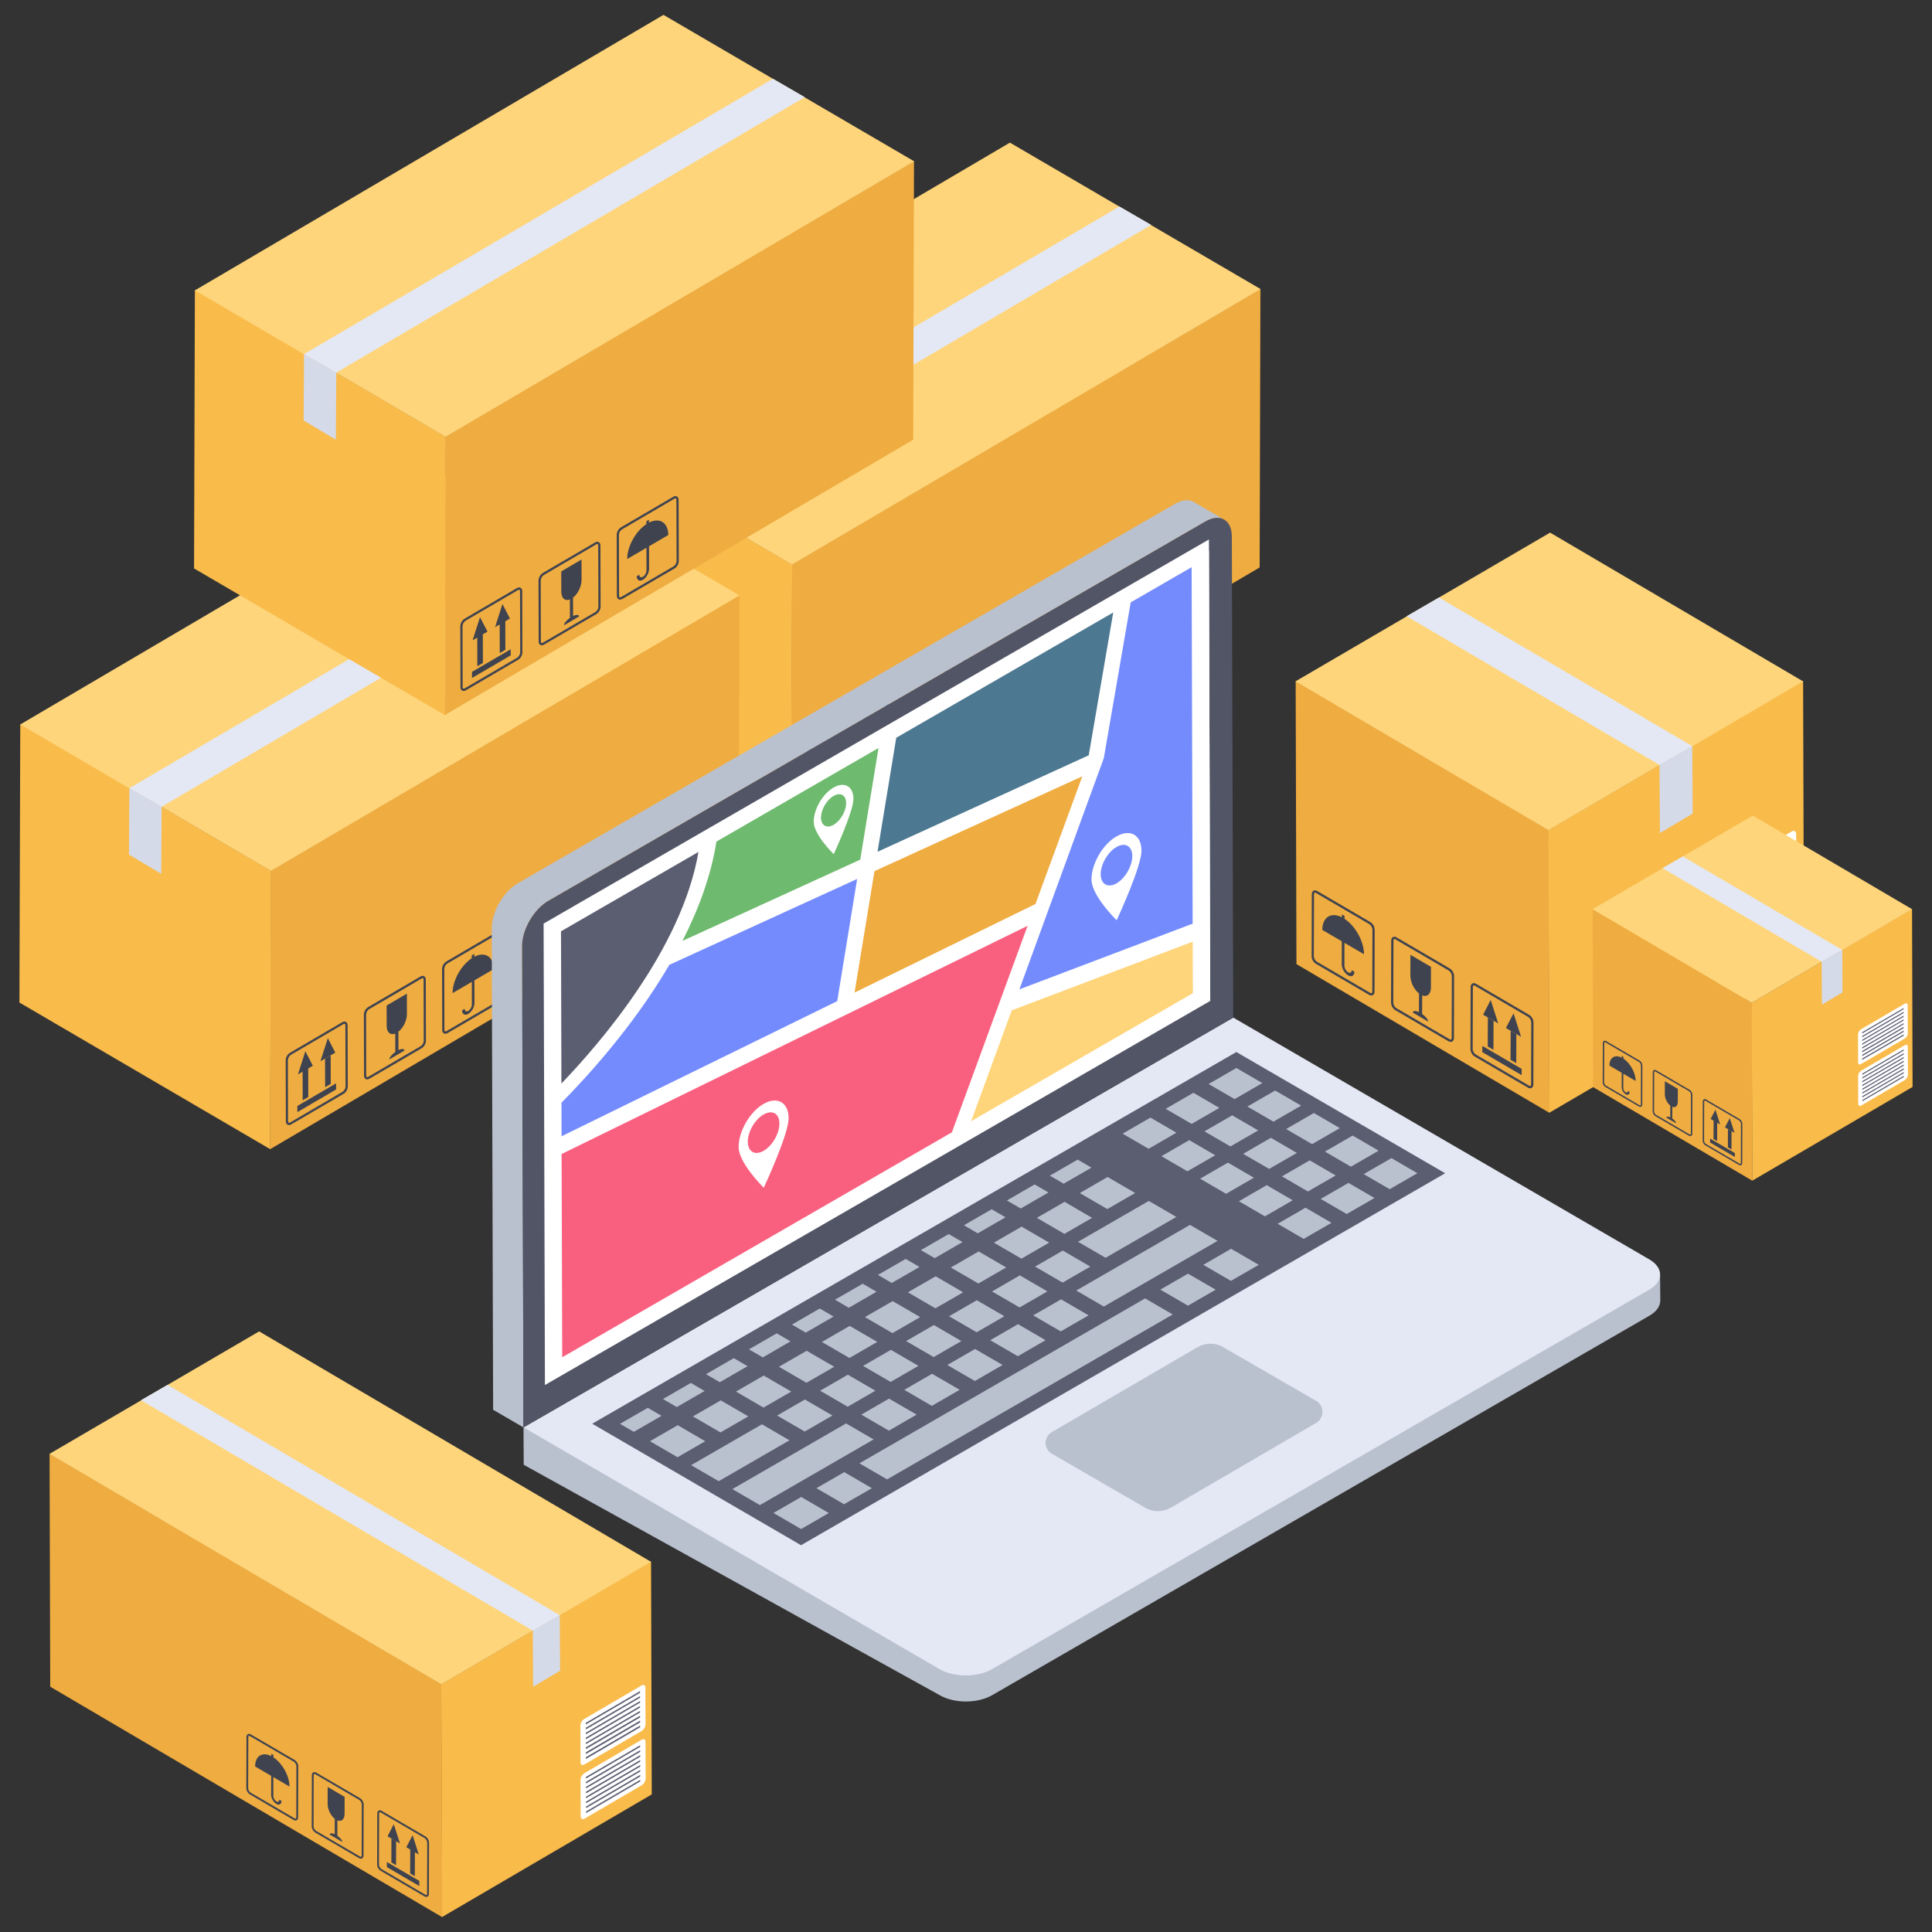 <svg xmlns="http://www.w3.org/2000/svg" width="70" height="70" viewBox="0 0 70 70" fill="none"><rect x="0" y="0" width="70" height="70" fill="#333333" stroke="none"/><g clip-path="url(#clip0_71_299)"><path d="M45.668 10.465 45.639 20.56 28.66 30.542 28.689 20.447l11.838-6.967L41.696 12.8l3.972-2.335z" fill="#efac41"/><path d="M28.702 20.452 28.665 30.535l-9.081-5.31L19.613 15.152V15.137H19.629l3.939 2.31L24.463 17.975 24.732 18.126l3.97 2.326z" fill="#f9bb4a"/><path d="M45.674 10.474l-16.978 9.982-3.967-2.325L23.58 17.474 23.557 17.463l-3.944-2.313L36.591 5.168l9.083 5.306z" fill="#fed57a"/><path d="M41.71 8.15 24.733 18.132 23.584 17.474 23.561 17.462 40.562 7.48 40.574 7.492l1.137.657z" fill="#e4e8f4"/><path d="M23.553 19.866 24.721 20.56 24.736 18.156V18.126L24.473 17.979l-.906-.517V17.476L23.553 19.866z" fill="#d4dae8"/><path d="M29.943 26.99 30.215 27.514 30.046 27.613 29.675 27.828 29.943 26.99zM30.046 27.613 30.049 28.648 29.846 28.767 29.843 27.732 30.046 27.613zM31.056 28.153 31.057 28.374l-1.404.82L29.653 28.973 31.056 28.153zM33.621 24.903 33.623 25.641C33.623 25.874 33.491 26.145 33.314 26.282L33.316 26.948C33.44 26.89 33.533 26.896 33.533 26.965L32.986 27.285C32.986 27.215 33.079 27.101 33.203 27.014L33.201 26.349C33.12 26.381 33.05 26.373 32.996 26.338 32.932 26.29 32.89 26.2 32.889 26.07L32.887 25.332 33.621 24.903zm-2.762 2.235L30.863 28.174 30.659 28.292 30.656 27.256 30.859 27.138zm-.102-.624L31.028 27.039 30.859 27.138l-.37.215.268-.838z" fill="#3f434f"/><path d="M32.129 27.995C32.091 27.974 32.069 27.93 32.069 27.875L32.063 25.658C32.066 25.605 32.081 25.553 32.107 25.507 32.133 25.461 32.17 25.422 32.214 25.392l1.903-1.112C34.163 24.253 34.21 24.25 34.247 24.272 34.284 24.293 34.306 24.338 34.306 24.394L34.313 26.611C34.313 26.708 34.247 26.827 34.165 26.875l-1.904 1.112C32.238 28.001 32.211 28.009 32.183 28.01 32.164 28.01 32.146 28.005 32.13 27.995L32.129 27.995zm2.029-3.644-1.903 1.112C32.222 25.485 32.196 25.514 32.177 25.548 32.157 25.581 32.146 25.619 32.143 25.658L32.148 27.875C32.149 27.899 32.157 27.918 32.168 27.925 32.181 27.93 32.2 27.928 32.221 27.916l1.903-1.112C34.156 26.782 34.182 26.753 34.201 26.72 34.219 26.686 34.23 26.649 34.233 26.611L34.226 24.394C34.226 24.369 34.219 24.349 34.207 24.342 34.203 24.34 34.198 24.339 34.193 24.338 34.181 24.339 34.168 24.344 34.158 24.351zm-4.864 5.299C29.257 29.628 29.236 29.584 29.236 29.53L29.23 27.314C29.232 27.261 29.247 27.209 29.273 27.163 29.299 27.116 29.336 27.077 29.381 27.048l1.903-1.113C31.33 25.908 31.376 25.905 31.414 25.927 31.452 25.949 31.474 25.994 31.474 26.049L31.48 28.267C31.48 28.366 31.415 28.482 31.331 28.53L29.428 29.642C29.405 29.656 29.378 29.664 29.351 29.664 29.331 29.665 29.311 29.66 29.294 29.65zm2.031-3.644-1.903 1.112C29.39 27.14 29.363 27.169 29.344 27.203 29.324 27.237 29.313 27.275 29.31 27.314L29.316 29.53C29.316 29.555 29.323 29.572 29.335 29.58 29.347 29.585 29.367 29.584 29.388 29.572l1.903-1.112C31.323 28.438 31.349 28.409 31.368 28.376 31.386 28.342 31.398 28.305 31.4 28.267L31.393 26.049C31.393 26.023 31.386 26.005 31.374 25.997 31.369 25.995 31.364 25.994 31.36 25.994 31.347 25.995 31.335 25.999 31.325 26.006zM34.96 26.34C34.922 26.319 34.902 26.275 34.902 26.221L34.896 24.004C34.898 23.951 34.913 23.899 34.939 23.853 34.966 23.806 35.002 23.767 35.047 23.738l1.903-1.112C36.996 22.599 37.042 22.595 37.08 22.618 37.118 22.64 37.139 22.684 37.139 22.739L37.146 24.957C37.146 25.056 37.081 25.173 36.998 25.221l-1.903 1.111C35.071 26.347 35.044 26.355 35.017 26.355 34.997 26.355 34.977 26.35 34.96 26.34zm2.03-3.644-1.903 1.113C35.055 23.831 35.029 23.86 35.009 23.893 34.99 23.927 34.979 23.965 34.976 24.004L34.982 26.221C34.982 26.245 34.989 26.263 35.001 26.27 35.014 26.276 35.033 26.274 35.054 26.262l1.903-1.112C36.988 25.128 37.015 25.1 37.033 25.066 37.052 25.032 37.063 24.995 37.066 24.957L37.059 22.739C37.059 22.714 37.052 22.696 37.04 22.688 37.036 22.686 37.031 22.685 37.026 22.685 37.013 22.686 37.001 22.689 36.991 22.696V22.696z" fill="#3f434f"/><path d="M36.065 23.462V23.565C36.453 23.367 36.764 23.562 36.765 24.015L36.068 24.422 36.07 25.244C36.07 25.387 35.969 25.564 35.846 25.637 35.723 25.709 35.621 25.65 35.621 25.507L35.715 25.452C35.715 25.535 35.774 25.569 35.846 25.528 35.918 25.486 35.976 25.382 35.976 25.299L35.974 24.476 35.277 24.884C35.276 24.431 35.582 23.876 35.971 23.62V23.517L36.065 23.462z" fill="#3f434f"/><path d="M26.788 21.564 26.76 31.659 9.781 41.641 9.81 31.546l11.838-6.966 1.168-.68 3.972-2.335z" fill="#efac41"/><path d="M9.822 31.552 9.786 41.634.704 36.324.734 26.251V26.236H.749L4.689 28.546l.895.529.268.151 3.97 2.326z" fill="#f9bb4a"/><path d="M26.794 21.573 9.817 31.555 5.85 29.231l-1.149-.657L4.678 28.561.734 26.249 17.712 16.267l9.083 5.306z" fill="#fed57a"/><path d="M22.831 19.249 5.853 29.231l-1.149-.657L4.681 28.561 21.683 18.58 21.694 18.592 22.831 19.249z" fill="#e4e8f4"/><path d="M4.674 30.964 5.842 31.659 5.857 29.255V29.225L5.594 29.077 4.688 28.56V28.575L4.674 30.964z" fill="#d4dae8"/><path d="M11.063 38.09 11.335 38.613 11.167 38.711 10.796 38.927 11.063 38.09zM11.167 38.711 11.17 39.748 10.966 39.866 10.964 38.83l.203-.119zM12.177 39.252 12.177 39.474 10.774 40.294 10.773 40.072 12.177 39.252zm2.565-3.25L14.744 36.741C14.744 36.974 14.611 37.245 14.435 37.381L14.436 38.047C14.56 37.989 14.654 37.995 14.654 38.065L14.107 38.384C14.107 38.315 14.2 38.2 14.324 38.113L14.322 37.448C14.241 37.48 14.171 37.472 14.117 37.438 14.052 37.389 14.01 37.299 14.01 37.169L14.008 36.431 14.742 36.002zm-2.761 2.235L11.983 39.273 11.78 39.392 11.777 38.355l.204-.119z" fill="#3f434f"/><path d="M11.878 37.614 12.149 38.138 11.98 38.236 11.61 38.451 11.878 37.614zm1.372 1.481C13.212 39.073 13.19 39.03 13.19 38.974L13.184 36.757C13.186 36.704 13.201 36.652 13.227 36.606 13.254 36.56 13.29 36.521 13.335 36.491L15.238 35.379C15.284 35.353 15.331 35.35 15.368 35.371 15.405 35.393 15.427 35.438 15.427 35.493L15.433 37.71C15.433 37.807 15.367 37.926 15.286 37.974l-1.903 1.111C13.359 39.1 13.332 39.108 13.304 39.109 13.285 39.109 13.266 39.104 13.25 39.094zm2.029-3.644-1.903 1.112C13.344 36.584 13.317 36.613 13.298 36.647 13.278 36.681 13.267 36.718 13.264 36.757L13.269 38.974C13.27 38.999 13.277 39.017 13.289 39.024 13.302 39.029 13.32 39.028 13.341 39.015l1.904-1.112C15.277 37.881 15.303 37.852 15.321 37.819 15.34 37.786 15.351 37.749 15.353 37.71L15.347 35.493C15.347 35.468 15.34 35.449 15.328 35.441 15.324 35.439 15.319 35.438 15.314 35.438 15.302 35.439 15.289 35.443 15.279 35.45z" fill="#3f434f"/><path d="M10.415 40.749C10.377 40.727 10.357 40.684 10.357 40.63L10.351 38.413C10.353 38.359 10.368 38.308 10.394 38.261 10.421 38.215 10.457 38.176 10.502 38.147l1.903-1.113C12.451 37.008 12.497 37.004 12.535 37.026 12.573 37.048 12.594 37.093 12.594 37.148L12.601 39.365C12.601 39.465 12.536 39.581 12.453 39.629L10.549 40.741C10.525 40.756 10.499 40.763 10.472 40.764 10.452 40.764 10.432 40.759 10.415 40.749zm2.03-3.645-1.903 1.113C10.51 38.24 10.483 38.269 10.464 38.302 10.445 38.336 10.434 38.374 10.431 38.413L10.437 40.63C10.437 40.654 10.444 40.671 10.455 40.678 10.468 40.685 10.488 40.683 10.509 40.671l1.902-1.112C12.443 39.537 12.469 39.508 12.488 39.475 12.507 39.441 12.518 39.404 12.52 39.365L12.514 37.148C12.514 37.123 12.507 37.104 12.495 37.097 12.491 37.095 12.486 37.093 12.48 37.093 12.468 37.094 12.456 37.098 12.445 37.105zM16.081 37.44C16.044 37.418 16.023 37.374 16.023 37.321L16.017 35.103C16.019 35.05 16.034 34.998 16.061 34.952 16.087 34.906 16.123 34.867 16.168 34.838l1.903-1.113C18.117 33.698 18.163 33.694 18.201 33.717 18.239 33.739 18.26 33.783 18.26 33.838L18.267 36.057C18.267 36.155 18.202 36.272 18.118 36.32l-1.903 1.112C16.191 37.446 16.165 37.454 16.137 37.455 16.118 37.455 16.098 37.449 16.081 37.44zm2.031-3.644-1.903 1.113C16.176 34.93 16.15 34.959 16.13 34.993 16.111 35.026 16.1 35.064 16.097 35.103L16.102 37.321C16.102 37.344 16.11 37.362 16.122 37.369 16.134 37.375 16.154 37.373 16.175 37.361L18.078 36.249C18.109 36.227 18.136 36.199 18.154 36.165 18.173 36.132 18.184 36.094 18.187 36.056L18.18 33.838C18.18 33.813 18.173 33.795 18.161 33.787 18.156 33.785 18.152 33.784 18.147 33.784 18.134 33.785 18.122 33.788 18.112 33.795z" fill="#3f434f"/><path d="M17.186 34.561 17.186 34.664C17.574 34.466 17.884 34.66 17.886 35.113L17.188 35.52 17.191 36.344C17.187 36.422 17.164 36.498 17.125 36.566 17.086 36.634 17.032 36.692 16.967 36.735 16.843 36.807 16.742 36.749 16.741 36.606L16.835 36.551C16.835 36.634 16.894 36.668 16.966 36.626 17.039 36.585 17.097 36.481 17.097 36.399L17.095 35.575 16.398 35.982C16.397 35.53 16.703 34.975 17.092 34.719V34.616L17.186 34.561z" fill="#3f434f"/><path d="M33.116 5.836 33.087 15.931l-16.979 9.982L16.137 15.818 27.975 8.851l1.168-.68L33.116 5.836z" fill="#efac41"/><path d="M16.15 15.823 16.112 25.905 7.031 20.596 7.061 10.522V10.507H7.077l3.939 2.311L11.911 13.346 12.18 13.497l3.97 2.326z" fill="#f9bb4a"/><path d="M33.122 5.845 16.144 15.827l-3.967-2.325-1.149-.657L11.005 12.833 7.061 10.521 24.039.539 33.122 5.845z" fill="#fed57a"/><path d="M29.158 3.521 12.18 13.502l-1.148-.657L11.009 12.834l17.001-9.982L28.022 2.863l1.136.657z" fill="#e4e8f4"/><path d="M11.001 15.236 12.169 15.931l.015-2.404V13.497L11.921 13.349l-.906-.517v.015L11.001 15.236z" fill="#d4dae8"/><path d="M17.391 22.361 17.663 22.885 17.494 22.983 17.123 23.199 17.391 22.361zM17.494 22.983 17.497 24.02 17.294 24.138 17.291 23.102 17.494 22.983zM18.504 23.523 18.505 23.745l-1.404.82L17.101 24.344l1.403-.82zm2.565-3.25L21.071 21.012C21.071 21.245 20.939 21.516 20.762 21.654L20.764 22.319C20.887 22.261 20.981 22.267 20.981 22.336L20.434 22.656C20.434 22.586 20.527 22.472 20.651 22.385L20.649 21.719C20.568 21.752 20.498 21.744 20.444 21.709 20.38 21.661 20.338 21.57 20.337 21.441L20.335 20.703 21.069 20.273zM18.308 22.508 18.31 23.544 18.107 23.663 18.104 22.627 18.308 22.508zM18.205 21.885 18.476 22.41 18.308 22.508 17.937 22.723 18.205 21.885z" fill="#3f434f"/><path d="M19.577 23.366C19.539 23.345 19.517 23.301 19.517 23.246L19.511 21.029C19.514 20.976 19.529 20.924 19.555 20.878S19.618 20.793 19.662 20.763l1.903-1.112C21.611 19.625 21.657 19.621 21.695 19.643 21.732 19.664 21.754 19.709 21.754 19.765L21.761 21.982C21.761 22.079 21.695 22.197 21.613 22.246l-1.904 1.111C19.686 23.372 19.659 23.38 19.631 23.381 19.612 23.381 19.594 23.376 19.577 23.366H19.577zm2.029-3.644-1.903 1.112C19.67 20.856 19.644 20.885 19.625 20.919 19.605 20.952 19.594 20.99 19.591 21.029L19.596 23.246C19.597 23.27 19.605 23.289 19.616 23.296 19.629 23.301 19.647 23.299 19.669 23.287l1.903-1.112C21.604 22.153 21.63 22.124 21.649 22.091 21.667 22.058 21.678 22.02 21.681 21.982L21.674 19.765C21.674 19.74 21.667 19.72 21.655 19.713 21.651 19.711 21.646 19.709 21.641 19.71 21.629 19.71 21.616 19.714 21.606 19.721zM16.742 25.021C16.704 24.999 16.684 24.955 16.684 24.901L16.678 22.684C16.68 22.631 16.695 22.579 16.721 22.533 16.747 22.487 16.784 22.448 16.829 22.419l1.903-1.113C18.778 21.279 18.824 21.275 18.862 21.298 18.9 21.32 18.922 21.364 18.922 21.42L18.927 23.638C18.927 23.736 18.863 23.853 18.779 23.901L16.876 25.013C16.853 25.027 16.826 25.035 16.798 25.035 16.779 25.036 16.759 25.031 16.742 25.021zm2.031-3.644-1.903 1.112C16.838 22.511 16.811 22.54 16.792 22.574 16.772 22.608 16.761 22.645 16.758 22.684L16.763 24.901C16.763 24.925 16.771 24.943 16.783 24.95 16.795 24.956 16.815 24.955 16.836 24.942l1.903-1.112C18.77 23.808 18.797 23.78 18.815 23.747 18.834 23.713 18.845 23.676 18.848 23.638L18.841 21.419C18.841 21.394 18.834 21.376 18.822 21.369 18.817 21.366 18.812 21.365 18.807 21.365 18.795 21.366 18.783 21.37 18.773 21.377zM22.408 21.711C22.37 21.689 22.35 21.646 22.35 21.592L22.344 19.375C22.346 19.322 22.361 19.27 22.387 19.224 22.414 19.178 22.45 19.138 22.495 19.109l1.903-1.112C24.444 17.97 24.49 17.966 24.528 17.989 24.566 18.01 24.587 18.055 24.587 18.11L24.594 20.328C24.594 20.427 24.529 20.543 24.446 20.592l-1.903 1.112C22.519 21.718 22.492 21.726 22.465 21.726 22.445 21.727 22.425 21.721 22.408 21.711zm2.031-3.644-1.903 1.113C22.503 19.202 22.477 19.231 22.457 19.265 22.438 19.298 22.427 19.336 22.424 19.375L22.43 21.592C22.43 21.616 22.437 21.634 22.449 21.641 22.461 21.647 22.481 21.645 22.502 21.633l1.903-1.112C24.436 20.499 24.462 20.471 24.481 20.437 24.5 20.404 24.511 20.366 24.514 20.328L24.507 18.11C24.507 18.085 24.5 18.067 24.488 18.059 24.484 18.057 24.479 18.056 24.474 18.056 24.461 18.057 24.449 18.06 24.439 18.067V18.067z" fill="#3f434f"/><path d="M23.513 18.832V18.936C23.901 18.738 24.211 18.932 24.213 19.385L23.516 19.792 23.518 20.616C23.514 20.694 23.491 20.77 23.452 20.838 23.413 20.905 23.359 20.963 23.294 21.007 23.171 21.079 23.069 21.02 23.069 20.877L23.163 20.823C23.163 20.905 23.222 20.94 23.294 20.898 23.332 20.873 23.363 20.839 23.386 20.799S23.422 20.715 23.424 20.67L23.422 19.847 22.725 20.254C22.724 19.802 23.03 19.246 23.419 18.991V18.887L23.513 18.832z" fill="#3f434f"/><path d="M46.944 24.678 46.973 34.932 56.141 40.322 56.111 30.068 52.166 27.741 50.979 27.05l-4.035-2.372z" fill="#efac41"/><path d="M56.099 30.074 56.137 40.315 65.361 34.922 65.33 24.69V24.675H65.315L61.314 27.021 60.404 27.558 60.131 27.712l-4.032 2.362z" fill="#f9bb4a"/><path d="M46.938 24.688l9.167 5.39 4.03-2.361 1.166-.668L61.324 27.037l4.006-2.349-9.167-5.39-9.226 5.39z" fill="#fed57a"/><path d="M50.964 22.327l9.167 5.39L61.297 27.049 61.321 27.037l-9.19-5.39L52.118 21.659l-1.154.668z" fill="#e4e8f4"/><path d="M61.329 29.478 60.142 30.183 60.127 27.741V27.711L60.394 27.561 61.314 27.035V27.05L61.329 29.478z" fill="#d4dae8"/><path d="M54.839 36.714 54.562 37.246 54.734 37.346 55.111 37.565 54.839 36.714z" fill="#3f434f"/><path d="M54.734 37.346 54.73 38.399 54.937 38.52 54.94 37.467 54.734 37.346zM53.708 37.895 53.707 38.121 55.133 38.954 55.133 38.728 53.708 37.895zm-2.605-3.301L51.1 35.345C51.099 35.582 51.235 35.856 51.414 35.996L51.412 36.672C51.286 36.613 51.191 36.619 51.191 36.69L51.747 37.015C51.747 36.944 51.653 36.827 51.526 36.739L51.529 36.063C51.611 36.097 51.682 36.089 51.736 36.053 51.802 36.004 51.845 35.912 51.845 35.781L51.847 35.031 51.103 34.594zm2.805 2.27L53.904 37.917 54.111 38.037 54.114 36.985 53.907 36.864z" fill="#3f434f"/><path d="M54.011 36.231 53.736 36.764 53.908 36.864 54.283 37.082 54.011 36.231zm-1.448 1.519C52.535 37.749 52.507 37.741 52.483 37.727l-1.934-1.13C50.506 36.567 50.469 36.527 50.443 36.481 50.417 36.434 50.402 36.382 50.4 36.329L50.407 34.077C50.407 34.021 50.428 33.975 50.466 33.953 50.504 33.932 50.552 33.935 50.598 33.962l1.933 1.129C52.576 35.121 52.614 35.161 52.64 35.208 52.667 35.255 52.682 35.307 52.685 35.361L52.679 37.614C52.679 37.669 52.656 37.714 52.617 37.735 52.601 37.745 52.582 37.75 52.562 37.75zm-2.041-3.729C50.516 34.021 50.511 34.022 50.507 34.025 50.495 34.032 50.488 34.051 50.488 34.077L50.481 36.329C50.481 36.399 50.532 36.491 50.591 36.526l1.933 1.129C52.546 37.668 52.565 37.669 52.578 37.663 52.589 37.657 52.597 37.638 52.597 37.614L52.603 35.361C52.6 35.322 52.589 35.283 52.569 35.249 52.55 35.215 52.523 35.185 52.49 35.163l-1.933-1.129C50.547 34.026 50.534 34.022 50.521 34.021z" fill="#3f434f"/><path d="M55.44 39.431C55.412 39.43 55.385 39.422 55.361 39.408L53.428 38.278C53.383 38.249 53.346 38.209 53.32 38.163 53.294 38.116 53.279 38.064 53.277 38.011L53.284 35.758C53.284 35.702 53.306 35.657 53.344 35.634 53.383 35.612 53.429 35.615 53.476 35.643l1.933 1.13C55.454 36.802 55.492 36.842 55.518 36.889 55.545 36.936 55.56 36.989 55.562 37.042L55.557 39.294C55.557 39.349 55.535 39.394 55.498 39.416 55.48 39.426 55.46 39.431 55.44 39.431zm-2.041-3.728C53.394 35.703 53.389 35.704 53.385 35.706 53.372 35.714 53.365 35.733 53.365 35.758L53.358 38.011C53.358 38.081 53.411 38.172 53.469 38.207l1.933 1.129C55.423 39.349 55.443 39.35 55.456 39.344 55.468 39.337 55.475 39.319 55.475 39.294L55.481 37.042C55.478 37.003 55.467 36.965 55.447 36.931 55.427 36.896 55.4 36.867 55.368 36.844l-1.933-1.13C53.424 35.708 53.412 35.704 53.399 35.703zM49.685 36.069C49.657 36.069 49.63 36.061 49.606 36.046l-1.933-1.129C47.629 34.888 47.592 34.848 47.566 34.802 47.539 34.755 47.525 34.703 47.523 34.65L47.529 32.397C47.529 32.341 47.55 32.295 47.589 32.273 47.627 32.25 47.674 32.254 47.721 32.281L49.654 33.412C49.699 33.441 49.736 33.481 49.763 33.528 49.79 33.575 49.805 33.627 49.807 33.681L49.802 35.933C49.802 35.988 49.78 36.032 49.743 36.054 49.725 36.065 49.705 36.07 49.685 36.069zm-2.041-3.728C47.639 32.341 47.633 32.343 47.63 32.345 47.617 32.352 47.61 32.371 47.61 32.397L47.603 34.65C47.603 34.72 47.656 34.811 47.714 34.846l1.933 1.129C49.668 35.987 49.688 35.989 49.701 35.983 49.713 35.976 49.72 35.958 49.72 35.933L49.726 33.681C49.723 33.642 49.711 33.603 49.692 33.569 49.672 33.535 49.645 33.505 49.613 33.483L47.68 32.353C47.669 32.346 47.657 32.342 47.644 32.341z" fill="#3f434f"/><path d="M48.62 33.131V33.235C48.226 33.034 47.911 33.232 47.909 33.692L48.617 34.105 48.615 34.942C48.614 35.086 48.717 35.266 48.842 35.339 48.968 35.412 49.071 35.352 49.071 35.208L48.976 35.152C48.976 35.236 48.916 35.271 48.843 35.229 48.804 35.203 48.772 35.169 48.749 35.129 48.726 35.088 48.713 35.043 48.71 34.997L48.712 34.161 49.42 34.574C49.422 34.115 49.11 33.551 48.715 33.291V33.186L48.62 33.131z" fill="#3f434f"/><path d="M62.402 33.985C62.351 34.017 62.309 34.06 62.278 34.112 62.248 34.163 62.231 34.222 62.228 34.281L62.235 35.893C62.235 35.998 62.311 36.041 62.402 35.992l2.518-1.471C64.97 34.488 65.012 34.444 65.042 34.393 65.072 34.342 65.09 34.284 65.094 34.224L65.087 32.613C65.087 32.5 65.01 32.458 64.92 32.514l-2.518 1.471zM62.221 31.895 62.228 33.514C62.228 33.619 62.304 33.662 62.395 33.605l2.518-1.471C65.01 32.085 65.087 31.951 65.087 31.838L65.079 30.227C65.079 30.114 65.003 30.072 64.913 30.128l-2.518 1.471C62.344 31.631 62.302 31.674 62.272 31.726 62.241 31.777 62.224 31.835 62.221 31.895z" fill="#fff"/><path d="M62.468 34.803V34.876L64.853 33.482V33.41L62.468 34.803zM62.467 34.586 62.468 34.659l2.385-1.394V33.193l-2.386 1.393zM62.466 34.153V34.225l2.385-1.393L64.851 32.759 62.466 34.153zM62.471 35.67V35.743l2.385-1.393L64.856 34.278 62.471 35.67zM62.47 35.454V35.526l2.385-1.393V34.06l-2.385 1.394zM62.469 35.237V35.309l2.385-1.393V33.843l-2.385 1.394zM62.468 35.02V35.092l2.385-1.393V33.627l-2.385 1.394zM62.467 34.37V34.442l2.385-1.394L64.852 32.976 62.467 34.37zM62.462 32.639 62.462 32.712l2.385-1.393L64.847 31.246l-2.385 1.393zM62.462 32.422V32.495l2.385-1.393L64.846 31.029l-2.385 1.393zM62.46 31.989V32.061l2.385-1.393V30.596l-2.385 1.394zM62.459 31.772V31.844l2.385-1.393V30.378l-2.385 1.394zM62.464 33.285V33.363l2.385-1.393V31.892l-2.385 1.394zM62.463 33.068V33.146l2.385-1.393V31.675l-2.385 1.394zM62.463 32.851V32.929l2.385-1.393V31.458l-2.385 1.394zM62.461 32.206V32.278L64.846 30.885V30.812L62.461 32.206z" fill="#5b5e71"/><path d="M57.704 32.935 57.723 39.389 63.493 42.781 63.474 36.328 60.99 34.863 60.244 34.428l-2.539-1.493z" fill="#efac41"/><path d="M63.467 36.331 63.49 42.777 69.296 39.382 69.277 32.942V32.933H69.267l-2.519 1.478L66.176 34.748 66.004 34.845 63.467 36.331z" fill="#f9bb4a"/><path d="M57.7 32.941l5.77 3.392L66.006 34.847 66.741 34.427 66.755 34.42 69.277 32.941l-5.77-3.392-5.807 3.392z" fill="#fed57a"/><path d="M60.234 31.455l5.77 3.392L66.738 34.427 66.753 34.42l-5.785-3.392L60.961 31.035 60.234 31.455z" fill="#e4e8f4"/><path d="M66.758 35.956 66.011 36.4 66.002 34.863V34.844L66.17 34.749 66.749 34.419V34.428L66.758 35.956z" fill="#d4dae8"/><path d="M62.673 40.511 62.499 40.846 62.607 40.908 62.844 41.046 62.673 40.511z" fill="#3f434f"/><path d="M62.607 40.908 62.605 41.571 62.735 41.647 62.737 40.985 62.607 40.908zM61.961 41.254V41.396L62.858 41.92v-.142L61.961 41.254zm-1.64-2.077L60.32 39.648C60.32 39.797 60.405 39.971 60.518 40.059L60.517 40.484C60.438 40.447 60.378 40.45 60.378 40.495L60.728 40.7C60.728 40.655 60.669 40.581 60.589 40.526L60.59 40.101C60.642 40.122 60.687 40.117 60.721 40.094 60.762 40.063 60.789 40.005 60.79 39.922L60.791 39.451 60.322 39.177zm1.766 1.428L62.085 41.267 62.215 41.343 62.217 40.681 62.087 40.605zM62.153 40.207 61.98 40.542 62.087 40.605 62.324 40.742 62.153 40.207z" fill="#3f434f"/><path d="M61.24 41.163C61.223 41.162 61.206 41.157 61.191 41.148L59.974 40.437C59.946 40.419 59.923 40.394 59.907 40.364 59.89 40.335 59.881 40.302 59.879 40.269L59.883 38.851C59.883 38.816 59.897 38.787 59.921 38.773 59.945 38.76 59.975 38.762 60.005 38.778L61.221 39.489C61.275 39.521 61.318 39.597 61.318 39.659L61.314 41.077C61.314 41.112 61.3 41.14 61.275 41.154 61.265 41.16 61.253 41.163 61.24 41.163zM59.956 38.816C59.953 38.816 59.95 38.817 59.947 38.818 59.939 38.822 59.935 38.835 59.935 38.851L59.93 40.269C59.93 40.313 59.963 40.37 60 40.392L61.217 41.103C61.231 41.111 61.242 41.112 61.25 41.108 61.258 41.104 61.262 41.092 61.263 41.077L61.267 39.659C61.265 39.634 61.258 39.61 61.245 39.589 61.233 39.567 61.216 39.548 61.195 39.534L59.978 38.824C59.971 38.819 59.964 38.816 59.956 38.816zm3.096 3.405C63.034 42.22 63.017 42.215 63.002 42.206L61.785 41.495C61.757 41.477 61.734 41.452 61.718 41.423S61.692 41.361 61.691 41.327L61.695 39.909C61.695 39.874 61.708 39.846 61.733 39.831 61.757 39.817 61.786 39.819 61.815 39.837L63.032 40.548C63.086 40.579 63.129 40.655 63.129 40.717L63.125 42.135C63.125 42.169 63.111 42.197 63.087 42.212 63.076 42.218 63.064 42.221 63.052 42.221zm-1.284-2.347C61.764 39.874 61.761 39.875 61.758 39.876 61.75 39.881 61.746 39.893 61.746 39.909L61.742 41.327C61.742 41.371 61.774 41.429 61.812 41.451L63.028 42.161C63.041 42.169 63.054 42.17 63.062 42.167 63.069 42.161 63.074 42.151 63.074 42.135L63.078 40.717C63.076 40.693 63.068 40.669 63.056 40.647 63.044 40.626 63.027 40.607 63.007 40.593L61.79 39.882C61.783 39.877 61.775 39.875 61.767 39.874zM59.429 40.105C59.412 40.105 59.395 40.1 59.38 40.091L58.163 39.38C58.135 39.361 58.112 39.336 58.095 39.307S58.069 39.245 58.068 39.211L58.073 37.794C58.073 37.758 58.086 37.73 58.11 37.716 58.135 37.701 58.164 37.703 58.193 37.721L59.41 38.431C59.464 38.463 59.507 38.539 59.507 38.602L59.503 40.02C59.503 40.053 59.489 40.081 59.465 40.095 59.454 40.102 59.442 40.105 59.429 40.105zm-1.285-2.347C58.142 37.758 58.138 37.759 58.136 37.761 58.128 37.766 58.124 37.777 58.124 37.793L58.119 39.211C58.119 39.255 58.152 39.314 58.189 39.335L59.405 40.046C59.419 40.053 59.432 40.054 59.44 40.051 59.447 40.046 59.452 40.035 59.452 40.02L59.455 38.602C59.454 38.577 59.446 38.553 59.434 38.531 59.422 38.51 59.405 38.491 59.384 38.477L58.167 37.766C58.161 37.762 58.153 37.759 58.145 37.758z" fill="#3f434f"/><path d="M58.759 38.255V38.321C58.511 38.194 58.312 38.319 58.312 38.608L58.758 38.869 58.756 39.395C58.756 39.486 58.821 39.599 58.899 39.645 58.978 39.691 59.043 39.654 59.043 39.563L58.983 39.528C58.983 39.581 58.945 39.602 58.899 39.576 58.853 39.549 58.816 39.483 58.816 39.43L58.817 38.904 59.263 39.164C59.264 38.875 59.068 38.52 58.819 38.356V38.29L58.759 38.255z" fill="#3f434f"/><path d="M67.434 38.793C67.402 38.813 67.375 38.84 67.356 38.872 67.337 38.905 67.326 38.941 67.324 38.979L67.328 39.993C67.328 40.06 67.377 40.086 67.434 40.056L69.018 39.13C69.05 39.109 69.076 39.082 69.095 39.049 69.114 39.017 69.125 38.981 69.128 38.943L69.123 37.929C69.123 37.858 69.075 37.832 69.018 37.867L67.434 38.793zM67.32 37.477 67.324 38.496C67.324 38.562 67.372 38.589 67.429 38.553L69.014 37.627C69.046 37.608 69.073 37.581 69.092 37.548 69.111 37.516 69.122 37.479 69.123 37.441L69.119 36.427C69.119 36.356 69.071 36.33 69.014 36.365L67.429 37.291C67.397 37.311 67.371 37.338 67.351 37.371 67.332 37.403 67.322 37.44 67.32 37.477z" fill="#fff"/><path d="M67.475 39.308V39.353L68.976 38.477V38.431L67.475 39.308zM67.475 39.171V39.217L68.976 38.34V38.295L67.475 39.171zM67.474 38.899V38.944L68.975 38.067V38.022L67.474 38.899zM67.477 39.854V39.899L68.978 39.023V38.977L67.477 39.854zM67.476 39.717V39.763L68.978 38.886V38.841L67.476 39.717zM67.476 39.581V39.626L68.978 38.75V38.704L67.476 39.581zM67.476 39.444V39.49L68.977 38.613V38.568L67.476 39.444zM67.475 39.035V39.08L68.976 38.204V38.158L67.475 39.035zM67.471 37.946V37.992L68.973 37.114V37.069L67.471 37.946zM67.471 37.809V37.855L68.972 36.977V36.932L67.471 37.809zM67.47 37.536V37.582L68.972 36.705V36.659L67.47 37.536zM67.47 37.4V37.446L68.971 36.568V36.523L67.47 37.4zM67.472 38.352V38.401L68.974 37.524V37.476L67.472 38.352zM67.472 38.216V38.264L68.974 37.387V37.339L67.472 38.216zM67.472 38.079V38.128L68.973 37.251V37.203L67.472 38.079zM67.471 37.673V37.718L68.972 36.841V36.796L67.471 37.673z" fill="#5b5e71"/><path d="M1.796 52.669l.024 8.444L16.022 69.462 15.997 61.018 6.096 55.191 5.119 54.623 1.796 52.669z" fill="#efac41"/><path d="M15.987 61.023 16.018 69.457l7.596-4.442L23.589 56.59V56.577H23.576l-3.295 1.933L19.532 58.952 19.308 59.078 15.987 61.023z" fill="#f9bb4a"/><path d="M1.792 52.677l14.2 8.349 3.319-1.944L20.27 58.532 20.29 58.522l3.299-1.934L9.389 48.239 1.792 52.677z" fill="#fed57a"/><path d="M5.107 50.733 19.307 59.082 20.268 58.532 20.287 58.522 6.067 50.173 6.058 50.183 5.107 50.733z" fill="#e4e8f4"/><path d="M20.294 60.532 19.316 61.113 19.304 59.102V59.077L19.524 58.953 20.281 58.521V58.533L20.294 60.532z" fill="#d4dae8"/><path d="M14.949 66.491 14.722 66.929 14.863 67.012 15.173 67.192 14.949 66.491zM14.863 67.012 14.861 67.879 15.03 67.978 15.033 67.111 14.863 67.012zM14.018 67.464V67.649L15.192 68.335v-.186L14.018 67.464zm-2.145-2.719L11.871 65.363C11.87 65.558 11.982 65.785 12.129 65.899L12.128 66.456C12.024 66.408 11.946 66.412 11.946 66.471L12.403 66.738C12.403 66.68 12.326 66.584 12.223 66.511L12.224 65.955C12.291 65.982 12.35 65.975 12.395 65.946 12.449 65.906 12.484 65.83 12.485 65.722L12.486 65.104 11.873 64.745zm2.309 1.869L14.18 67.481 14.35 67.58 14.353 66.713 14.183 66.614z" fill="#3f434f"/><path d="M14.268 66.093 14.042 66.532 14.182 66.614 14.492 66.794 14.268 66.093zM13.075 67.344C13.052 67.343 13.029 67.337 13.01 67.325L11.418 66.395C11.381 66.37 11.351 66.337 11.33 66.299 11.308 66.261 11.296 66.218 11.294 66.174L11.299 64.32C11.299 64.273 11.317 64.236 11.349 64.217 11.38 64.2 11.419 64.203 11.457 64.225L13.05 65.155C13.12 65.197 13.177 65.296 13.176 65.377L13.171 67.231C13.171 67.277 13.152 67.314 13.12 67.332 13.107 67.34 13.091 67.344 13.075 67.344zm-1.681-3.07C11.39 64.274 11.386 64.275 11.383 64.276 11.372 64.282 11.366 64.299 11.366 64.32L11.361 66.174C11.361 66.232 11.403 66.308 11.451 66.335L13.044 67.266C13.062 67.277 13.077 67.277 13.087 67.273 13.098 67.267 13.104 67.251 13.104 67.231L13.109 65.377C13.107 65.345 13.097 65.313 13.081 65.285 13.065 65.257 13.042 65.233 13.016 65.214L11.424 64.283C11.415 64.278 11.404 64.274 11.394 64.274z" fill="#3f434f"/><path d="M15.445 68.728C15.422 68.728 15.399 68.722 15.38 68.71L13.787 67.779C13.751 67.755 13.72 67.722 13.699 67.684 13.677 67.646 13.665 67.603 13.664 67.559L13.669 65.704C13.669 65.658 13.687 65.62 13.718 65.602 13.751 65.583 13.788 65.586 13.827 65.609L15.419 66.54C15.457 66.564 15.487 66.597 15.509 66.635S15.543 66.717 15.545 66.761L15.54 68.616C15.54 68.661 15.523 68.698 15.492 68.716 15.477 68.724 15.461 68.728 15.445 68.728zM13.764 65.658C13.76 65.658 13.756 65.659 13.752 65.661 13.742 65.667 13.736 65.683 13.736 65.704L13.73 67.559C13.73 67.617 13.773 67.692 13.822 67.72L15.413 68.65C15.431 68.661 15.447 68.662 15.458 68.657 15.467 68.651 15.474 68.636 15.474 68.616L15.479 66.761C15.476 66.729 15.466 66.697 15.45 66.669 15.434 66.641 15.412 66.617 15.385 66.598L13.793 65.668C13.784 65.662 13.774 65.659 13.764 65.658zM10.705 65.96C10.682 65.96 10.66 65.953 10.64 65.941L9.048 65.011C9.012 64.987 8.981 64.954 8.96 64.916 8.938 64.878 8.926 64.835 8.924 64.791L8.93 62.936C8.93 62.89 8.948 62.853 8.979 62.834 9.011 62.816 9.049 62.818 9.088 62.841L10.68 63.771C10.717 63.796 10.748 63.828 10.77 63.867 10.792 63.906 10.805 63.949 10.806 63.994L10.801 65.848C10.801 65.893 10.784 65.93 10.752 65.948 10.738 65.956 10.722 65.96 10.705 65.96zM9.025 62.89C9.021 62.89 9.017 62.891 9.013 62.893 9.003 62.899 8.997 62.915 8.997 62.936L8.991 64.791C8.991 64.849 9.034 64.924 9.083 64.952L10.674 65.883C10.692 65.892 10.708 65.894 10.719 65.889 10.728 65.883 10.735 65.868 10.735 65.848L10.739 63.994C10.737 63.961 10.727 63.93 10.711 63.901 10.695 63.873 10.673 63.849 10.646 63.83L9.054 62.9C9.045 62.894 9.035 62.891 9.025 62.89z" fill="#3f434f"/><path d="M9.829 63.54V63.626C9.504 63.461 9.244 63.623 9.243 64.002L9.826 64.343 9.824 65.031C9.824 65.15 9.908 65.298 10.012 65.359 10.114 65.419 10.2 65.369 10.2 65.251L10.121 65.205C10.121 65.274 10.072 65.303 10.012 65.268 9.98 65.246 9.954 65.218 9.935 65.185 9.916 65.152 9.905 65.115 9.903 65.077L9.904 64.388 10.488 64.729C10.489 64.35 10.232 63.886 9.906 63.672L9.907 63.586 9.829 63.54z" fill="#3f434f"/><path d="M21.178 64.244C21.136 64.27 21.101 64.306 21.076 64.348 21.051 64.39 21.036 64.438 21.034 64.487L21.039 65.815C21.039 65.901 21.103 65.936 21.177 65.895l2.074-1.212C23.292 64.657 23.326 64.622 23.351 64.579 23.376 64.537 23.391 64.49 23.394 64.441L23.389 63.114C23.389 63.021 23.326 62.986 23.251 63.032L21.178 64.244zM21.029 62.523 21.034 63.855C21.034 63.942 21.097 63.977 21.172 63.931l2.073-1.212C23.287 62.694 23.322 62.658 23.348 62.616 23.373 62.574 23.387 62.526 23.389 62.476L23.383 61.148C23.383 61.056 23.32 61.021 23.245 61.068l-2.074 1.212C21.13 62.305 21.095 62.341 21.07 62.383 21.045 62.426 21.031 62.473 21.029 62.523z" fill="#fff"/><path d="M21.232 64.917 21.232 64.977l1.964-1.147V63.77l-1.964 1.147zM21.232 64.739V64.798l1.964-1.147V63.592L21.232 64.739zM21.23 64.382V64.441l1.964-1.147V63.235L21.23 64.382zM21.234 65.632V65.691l1.964-1.147V64.485l-1.964 1.147zM21.234 65.454V65.513l1.964-1.147V64.306L21.234 65.454zM21.233 65.275V65.334l1.964-1.147V64.128l-1.964 1.147zM21.233 65.096V65.155l1.964-1.147V63.949L21.233 65.096zM21.231 64.56V64.62l1.964-1.147V63.413l-1.964 1.147zM21.227 63.136V63.195l1.964-1.147V61.989L21.227 63.136zM21.226 62.957V63.017l1.964-1.147V61.81l-1.964 1.147zM21.226 62.6V62.66l1.964-1.147V61.453L21.226 62.6zM21.225 62.422V62.481l1.964-1.147V61.274l-1.964 1.147zM21.228 63.667V63.731l1.964-1.147V62.52L21.228 63.667zM21.228 63.489V63.553l1.964-1.147V62.341l-1.964 1.147zM21.227 63.31V63.374l1.964-1.147V62.163L21.227 63.31zM21.226 62.779V62.838L23.19 61.691V61.632l-1.964 1.147z" fill="#5b5e71"/><path d="M18.968 51.718 18.975 53.071l15.073 8.349C34.572 61.724 35.419 61.724 35.946 61.42L59.756 47.674C60.022 47.522 60.155 47.319 60.155 47.12L60.147 46.183C60.147 46.382 18.968 51.718 18.968 51.718z" fill="#bac1ce"/><path d="M18.97 51.717l15.073 8.76C34.565 60.78 35.415 60.78 35.941 60.477L59.75 46.731C60.278 46.426 60.281 45.934 59.758 45.63L44.685 36.87 18.97 51.717z" fill="#e4e8f4"/><path d="M21.458 51.583 44.796 38.117l7.565 4.392-23.338 13.477-7.566-4.402z" fill="#5b5e71"/><path d="M44.355 18.828C44.183 18.726 43.941 18.738 43.676 18.894L19.866 32.64C19.339 32.944 18.917 33.678 18.917 34.283L18.968 51.719 17.867 51.078 17.816 33.643C17.816 33.038 18.238 32.304 18.765 32L42.575 18.254C42.841 18.102 43.082 18.086 43.254 18.188l1.101.64z" fill="#bac1ce"/><path d="M43.677 18.892C44.203 18.589 44.63 18.832 44.632 19.436L44.682 36.87 18.966 51.718 18.917 34.283C18.915 33.679 19.34 32.944 19.866 32.64L43.677 18.892z" fill="#525566"/><path d="M43.849 36.235 19.794 50.117 19.745 34.252C19.745 34.075 19.956 33.704 20.133 33.607l23.668-13.657L43.849 36.235z" fill="#fff"/><path d="M47.691 51.553l-5.274 3.075C42.118 54.793 41.771 54.793 41.49 54.627l-3.372-1.951C38.047 52.637 37.987 52.58 37.946 52.51 37.905 52.441 37.883 52.361 37.883 52.28S37.905 52.119 37.946 52.049 38.047 51.922 38.118 51.883l5.274-3.075C43.689 48.643 44.036 48.643 44.318 48.808L47.691 50.759C47.988 50.924 47.988 51.371 47.691 51.553zM24.021 50.689 24.522 50.98 25.529 50.398 25.029 50.107 24.021 50.689zM25.581 49.789 26.081 50.079 27.086 49.499 26.585 49.209 25.581 49.789zM28.024 54.818 29.025 55.4 30.029 54.82 29.029 54.239 28.024 54.818zm.198-5.298L29.22 50.1 30.225 49.52 29.227 48.941 28.223 49.52zM29.715 50.388 30.713 50.968 31.717 50.388 30.719 49.808 29.715 50.388zM26.666 50.419 27.664 50.999 28.668 50.419 27.671 49.839 26.666 50.419zM28.158 51.287 29.156 51.867 30.161 51.287 29.163 50.707 28.158 51.287zM25.106 51.319 26.104 51.899 27.112 51.318 26.114 50.738 25.106 51.319zM23.55 52.218 24.548 52.798 25.552 52.218 24.555 51.638 23.55 52.218zM25.042 53.086 26.04 53.666l2.564-1.481L27.607 51.605l-2.564 1.48zM26.535 53.953 27.533 54.532l4.12-2.379L30.655 51.574l-4.12 2.379zm-4.07-2.365L22.965 51.878 23.97 51.298 23.47 51.008 22.465 51.588zm4.673-2.698L27.638 49.181 28.642 48.601 28.142 48.31 27.137 48.89zm1.557-.898L29.195 48.283 30.202 47.701 29.701 47.41 28.694 47.992zm1.559-.901L30.754 47.382l1.004-.579L31.258 46.512 30.253 47.091zm1.557-.898L32.31 46.484 33.315 45.904 32.815 45.613 31.81 46.193zM31.271 49.489 32.269 50.069 33.276 49.488 32.279 48.908 31.271 49.489zM32.831 48.589 33.829 49.169 34.833 48.589 33.835 48.009 32.831 48.589zm1.493.868L35.321 50.036 36.326 49.456 35.328 48.877 34.323 49.456zM42.041 46.725 43.042 47.307 44.046 46.728 43.045 46.147 42.041 46.725zm-9.278 3.631L33.762 50.937 34.769 50.355 33.771 49.775 32.764 50.357zM37.568 44.125 38.565 44.705 39.569 44.125 38.572 43.545 37.568 44.125zm.471-1.529L38.539 42.887 39.546 42.306 39.046 42.015 38.039 42.596zM39.124 43.227 40.121 43.807 41.129 43.225 40.131 42.645 39.124 43.227zm4.474 2.6L44.599 46.408 45.606 45.827 44.605 45.245 43.598 45.827zM39.06 44.993 40.057 45.572l2.564-1.48L41.624 43.512l-2.564 1.48zM37.503 45.891 38.501 46.471 39.505 45.891 38.508 45.311 37.503 45.891zM38.995 46.759 39.994 47.339l4.12-2.379L43.116 44.38 38.995 46.759zM35.944 46.792 36.942 47.371 37.949 46.79 36.951 46.21 35.944 46.792zM32.895 46.823 33.892 47.403 34.897 46.823 33.9 46.243 32.895 46.823zM37.436 47.659 38.434 48.239 39.441 47.657 38.444 47.078 37.436 47.659zM34.387 47.69 35.385 48.27 36.39 47.69 35.392 47.11 34.387 47.69zM31.338 47.721 32.336 48.301 33.34 47.721 32.343 47.142 31.338 47.721zM35.879 48.558 36.878 49.138 37.882 48.558 36.885 47.977 35.879 48.558zM29.779 48.622 30.777 49.202 31.784 48.62 30.786 48.04 29.779 48.622zm1.362 4.398L32.141 53.601l10.349-5.975L41.49 47.044 31.14 53.019zm4.87-7.996L37.008 45.604 38.013 45.024 37.015 44.444 36.011 45.024zM34.451 45.924 35.449 46.504 36.457 45.922 35.459 45.343 34.451 45.924zM33.366 45.294 33.867 45.585 34.874 45.003 34.374 44.713 33.366 45.294zM34.926 44.394 35.426 44.685 36.431 44.105 35.93 43.814 34.926 44.394zM36.483 43.495 36.983 43.786 37.987 43.206 37.487 42.915 36.483 43.495zm-5.275 7.76L32.205 51.835 33.21 51.255 32.212 50.675 31.207 51.255zM42.235 40.174 43.175 40.721 44.18 40.141 43.239 39.594 42.235 40.174zM43.791 39.276 44.732 39.822 45.736 39.242 44.796 38.695 43.791 39.276zM45.196 40.092 46.138 40.639 47.142 40.059 46.201 39.512 45.196 40.092zM43.64 40.991 44.581 41.537 45.586 40.957 44.645 40.411 43.64 40.991zM42.081 41.891l.941.547L44.029 41.857 43.088 41.309 42.081 41.891zM46.599 40.907 47.54 41.454 48.544 40.874 47.604 40.327 46.599 40.907zm-1.557.898L45.984 42.352 46.988 41.773 46.047 41.225 45.042 41.805zM43.483 42.706 44.424 43.253 45.431 42.671l-.941-.547L43.483 42.706zm-2.808-1.631.941.547L42.624 41.04 41.683 40.493 40.675 41.074zm5.619 3.265.941.547L48.242 44.305 47.302 43.758 46.294 44.339zM44.889 43.523 45.83 44.07 46.837 43.488l-.941-.547L44.889 43.523zm3.116-1.799L48.946 42.271 49.95 41.691l-.941-.547L48.005 41.724zM49.41 42.54l.941.547L51.355 42.508 50.415 41.961 49.41 42.54zM46.448 42.622 47.389 43.169 48.394 42.589 47.453 42.042 46.448 42.622zM47.853 43.439 48.794 43.986 49.799 43.406 48.858 42.859 47.853 43.439zM29.581 53.92 30.582 54.501 31.589 53.92 30.588 53.338 29.581 53.92z" fill="#bac1ce"/><path d="M41.088 21.113l2.714-1.567L43.849 36.265 34.884 41.441 34.189 41.843 19.744 50.182 19.715 40.125V39.873L19.696 33.463l5.7-3.291L26.031 29.806 40.46 21.475 41.088 21.113z" fill="#fff"/><path d="M34.489 41.026l2.742-7.482-16.883 8.268L20.37 49.177l14.119-8.151z" fill="#f9607f"/><path d="M43.212 33.466l-.037-12.916-2.207 1.275L39.993 27.469 36.935 35.846l6.277-2.38zM20.343 39.954 20.347 41.169l9.987-4.896L31.056 31.846l-6.804 3.111C22.918 37.24 21.181 39.104 20.343 39.954z" fill="#748bfd"/><path d="M40.334 22.192l-7.861 4.538L31.795 30.861l7.652-3.496L40.334 22.192z" fill="#4c7891"/><path d="M39.215 28.127l-7.531 3.435L30.962 35.963l6.555-3.21L39.215 28.127z" fill="#efac41"/><path d="M20.326 33.743 20.341 39.258c1.366-1.424 4.362-4.859 4.966-8.391l-4.981 2.876z" fill="#5b5e71"/><path d="M25.957 30.492C25.763 31.734 25.306 32.956 24.726 34.091l6.442-2.945L31.83 27.101l-5.873 3.391z" fill="#6eba6e"/><path d="M43.22 35.985 43.214 34.118l-6.557 2.489-1.472 4.017 8.035-4.639z" fill="#fed57a"/><path d="M27.664 39.997C28.163 39.71 28.571 39.942 28.573 40.513 28.575 41.086 27.718 42.937 27.673 43.034 27.627 42.989 26.763 42.132 26.762 41.559 26.76 40.988 27.168 40.284 27.664 39.997zM27.669 41.696C27.985 41.513 28.24 41.069 28.239 40.705 28.238 40.344 27.982 40.199 27.665 40.381 27.351 40.562 27.094 41.006 27.095 41.366 27.096 41.73 27.355 41.877 27.669 41.696m12.78-11.389C40.948 30.018 41.357 30.251 41.358 30.821 41.36 31.395 40.503 33.245 40.458 33.343 40.413 33.298 39.548 32.441 39.547 31.867 39.545 31.297 39.952 30.593 40.449 30.306zM40.455 32.005C40.771 31.822 41.025 31.378 41.025 31.014 41.024 30.653 40.766 30.507 40.451 30.69 40.137 30.871 39.88 31.314 39.88 31.675 39.881 32.038 40.141 32.186 40.455 32.005zm-10.255-3.47C30.596 28.306 30.921 28.49 30.922 28.944 30.923 29.4 30.242 30.87 30.207 30.948 30.17 30.912 29.483 30.231 29.482 29.775 29.481 29.322 29.805 28.763 30.2 28.535zM30.203 29.884C30.455 29.739 30.657 29.386 30.657 29.097 30.656 28.81 30.452 28.694 30.2 28.839 29.951 28.983 29.746 29.336 29.747 29.622 29.748 29.911 29.954 30.028 30.203 29.884z" fill="#fff"/></g><defs><clipPath id="clip0_71_299"><rect width="70" height="70" fill="#fff"/></clipPath></defs></svg>